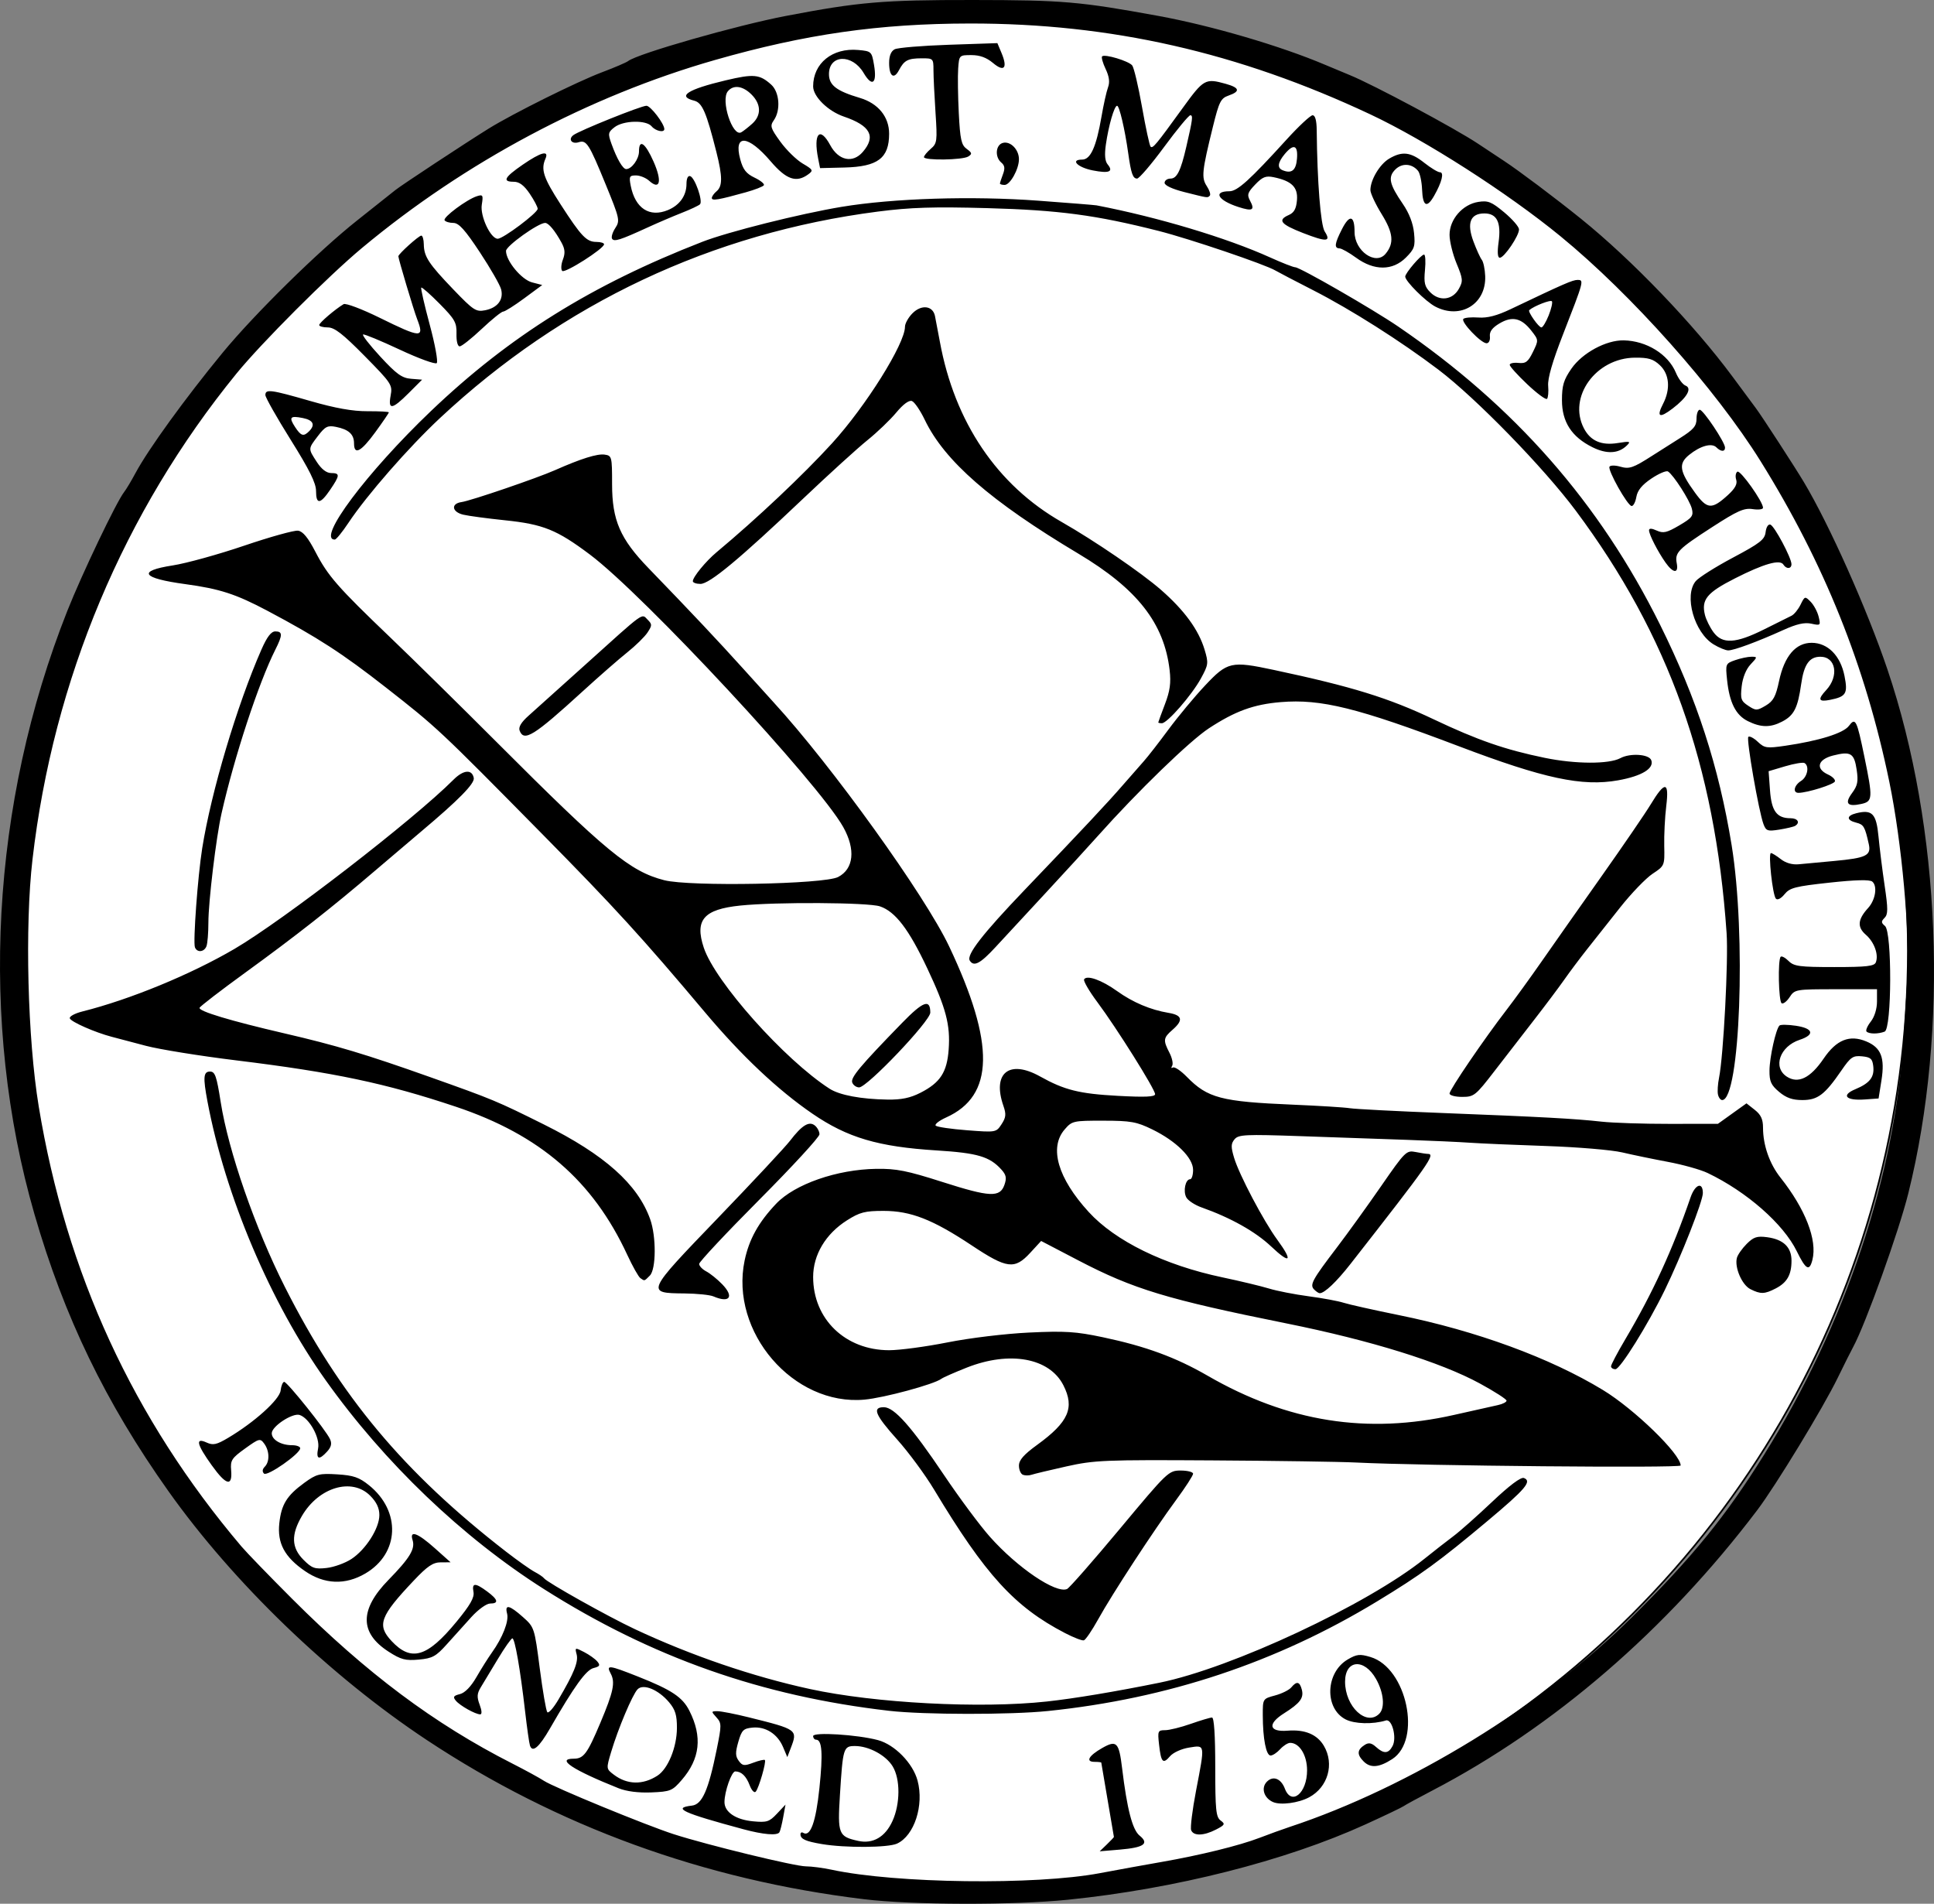 <?xml version="1.0" encoding="UTF-8" standalone="no"?>
<!-- Created with Inkscape (http://www.inkscape.org/) -->

<svg
   xmlns:dc="http://purl.org/dc/elements/1.1/"
   xmlns:cc="http://creativecommons.org/ns#"
   xmlns:rdf="http://www.w3.org/1999/02/22-rdf-syntax-ns#"
   xmlns:svg="http://www.w3.org/2000/svg"
   xmlns="http://www.w3.org/2000/svg"
   xmlns:sodipodi="http://sodipodi.sourceforge.net/DTD/sodipodi-0.dtd"
   xmlns:inkscape="http://www.inkscape.org/namespaces/inkscape"
   width="347.2mm"
   height="341.739mm"
   viewBox="0 0 1230.237 1210.888"
   id="svg2"
   version="1.1"
   inkscape:version="0.91 r13725"
   sodipodi:docname="Seal_of_Amherst,_Massachusetts.svg">
  <rect x="0" y="0" width="1230.237" height="1210.888" fill="#808080" stroke="none"/>
  <defs
     id="defs4" />
  <sodipodi:namedview
     id="base"
     pagecolor="#ffffff"
     bordercolor="#666666"
     borderopacity="1.0"
     inkscape:pageopacity="0.0"
     inkscape:pageshadow="2"
     inkscape:zoom="0.25992077"
     inkscape:cx="83.670357"
     inkscape:cy="657.5625"
     inkscape:document-units="px"
     inkscape:current-layer="layer1"
     showgrid="false"
     showborder="false"
     fit-margin-top="0"
     fit-margin-left="0"
     fit-margin-right="0"
     fit-margin-bottom="0"
     inkscape:window-width="1440"
     inkscape:window-height="851"
     inkscape:window-x="0"
     inkscape:window-y="1"
     inkscape:window-maximized="1" />
  <g
     inkscape:label="Layer 1"
     inkscape:groupmode="layer"
     id="layer1"
     transform="translate(-275.233,227.596)">
    <ellipse
       style="fill:#ffffff;fill-rule:evenodd;stroke:#000000;stroke-width:1.068px;stroke-linecap:butt;stroke-linejoin:miter;stroke-opacity:1"
       id="path3399"
       cx="886.809"
       cy="377.156"
       rx="602.072"
       ry="598.225" />
    <path
       style="fill:#000000"
       d="M 824.705,980.386 C 723.134,968.099 629.597,934.042 546.782,879.192 485.203,838.406 423.865,779.339 382.342,720.838 342.39,664.552 316.019,610.016 297.123,544.606 261.864,422.556 269.449,283.624 318.069,160.923 c 9.277,-23.412 31.252,-69.381 36.105,-75.528 1.312,-1.662 4.571,-7.1 7.243,-12.084 8.124,-15.158 31.655,-47.658 55.412,-76.535 20.275,-24.645 61.105,-64.793 85.63,-84.202 11.627,-9.202 22.549,-17.877 24.269,-19.279 3.649,-2.972 44.618,-29.963 59.308,-39.073 15.544,-9.64 56.343,-29.91 72.278,-35.91 7.88,-2.967 15.295,-6.145 16.478,-7.062 6.122,-4.746 68.941,-22.704 100.568,-28.749 46.32,-8.853 61.59,-10.15 118.831,-10.095 57.137,0.055 67.742,0.965 117.824,10.112 33.656,6.147 77.742,19.061 106.049,31.065 5.369,2.276 12.44,5.227 15.714,6.557 14.989,6.089 67.161,33.996 81.66,43.68 2.769,1.85 10.223,6.785 16.565,10.968 9.665,6.375 32.573,23.593 48.893,36.748 32.358,26.084 71.776,67.139 96.344,100.345 7.376,9.97 14.094,19.039 14.928,20.154 3.79,5.065 24.731,37.314 30.553,47.05 16.218,27.124 40.198,80.884 53.125,119.099 34.029,100.599 39.145,229.208 13.258,333.331 -6.028,24.245 -27.145,83.068 -35.059,97.66 -1.509,2.782 -5.938,11.627 -9.843,19.656 -9.185,18.886 -39.416,68.572 -51.165,84.092 -57.657,76.161 -129.488,138.132 -206.803,178.417 -8.862,4.618 -17.019,9.058 -18.127,9.868 -1.108,0.81 -12.099,6.064 -24.425,11.676 -50.859,23.156 -121.058,40.922 -189.024,47.839 -34.978,3.559 -99.119,3.393 -129.952,-0.336 z m 150.049,-16.535 c 12.185,-2.286 29.859,-5.496 39.275,-7.133 24.585,-4.274 49.646,-10.442 62.437,-15.365 6.093,-2.345 14.703,-5.462 19.134,-6.927 75.985,-25.116 161.235,-77.34 217.718,-133.374 38.586,-38.28 59.5,-63.986 84.042,-103.303 51.964,-83.245 83.339,-177.155 88.848,-265.932 0.584,-9.416 1.573,-25.446 2.196,-35.623 1.832,-29.894 -3.361,-87.762 -11.354,-126.51 -15.192,-73.655 -41.393,-138.917 -81.846,-203.866 -28.646,-45.992 -82.246,-106.239 -127.382,-143.18 -33.818,-27.677 -85.808,-61.001 -120.864,-77.468 -84.131,-39.52 -165.211,-57.919 -254.782,-57.814 -57.846,0.068 -104.542,6.752 -162.134,23.209 -80.162,22.906 -158.931,64.85 -224.57,119.58 -21.577,17.991 -63.936,60.382 -79.829,79.89 C 353.96,98.02 309.161,204.714 295.903,319.029 c -4.932,42.528 -3.13,114.021 3.961,157.098 17.48,106.191 60.092,198.67 129,279.958 3.287,3.877 17.79,18.86 32.229,33.295 47.321,47.306 90.317,79.461 140.049,104.737 8.308,4.222 17.371,9.173 20.141,11.002 6.31,4.166 65.022,28.304 82.577,33.95 21.445,6.897 77.047,20.423 83.989,20.431 3.546,0.004 10.973,0.979 16.506,2.165 40.784,8.747 129.373,9.884 170.4,2.187 z m 4.532,-18.27 c 2.492,-2.397 4.526,-4.55 4.518,-4.783 0,-0.234 -1.814,-10.848 -4.015,-23.587 -2.201,-12.739 -4.007,-23.389 -4.015,-23.665 0,-0.277 -1.901,-0.504 -4.209,-0.504 -5.999,0 -3.896,-3.852 4.815,-8.818 9.135,-5.208 10.645,-3.674 12.635,12.829 3.127,25.941 6.556,39.188 11.093,42.862 6.351,5.143 2.865,7.628 -12.533,8.936 l -12.821,1.089 4.532,-4.358 z m -181.166,-0.229 c -10.497,-1.77 -13.696,-3.224 -13.696,-6.225 0,-1.108 0.785,-1.529 1.745,-0.936 4.553,2.814 8.044,-6.832 10.306,-28.468 2.302,-22.027 1.7,-30.781 -2.116,-30.781 -1.033,0 -1.878,-1.037 -1.878,-2.304 0,-2.684 28.117,-0.93 41.216,2.571 10.631,2.841 22.221,14.669 25.194,25.712 4.243,15.756 -2.068,35.121 -13.082,40.139 -5.729,2.61 -32.943,2.776 -47.688,0.29 z m 44.826,-14.68 c 4.991,-10.993 5.043,-26.69 0.117,-34.771 -4.324,-7.091 -15.155,-12.93 -23.982,-12.93 -7.336,0 -7.687,1.147 -9.565,31.284 -1.542,24.74 -0.91,26.312 11.677,29.071 9.337,2.047 17.14,-2.492 21.753,-12.653 z m -94.776,5.244 c -38.695,-10.411 -45.562,-13.563 -32.78,-15.047 6.517,-0.757 10.496,-9.799 15.774,-35.848 3.138,-15.485 3.126,-16.597 -0.22,-20.293 -3.397,-3.754 -3.37,-3.911 0.673,-3.911 2.317,0 11.294,1.76 19.949,3.912 30.891,7.679 31.155,7.871 26.739,19.409 l -2.252,5.884 -2.704,-6.394 c -3.53,-8.348 -11.116,-13.181 -19.423,-12.375 -5.845,0.567 -6.893,1.617 -9.034,9.051 -1.955,6.786 -1.904,9.119 0.264,12.084 2.359,3.226 3.489,3.372 9.263,1.193 3.617,-1.365 6.925,-2.133 7.352,-1.706 1.044,1.045 -3.796,17.811 -5.81,20.126 -0.882,1.013 -2.594,-0.777 -3.815,-3.987 -2.258,-5.938 -5.26,-8.843 -9.197,-8.898 -2.336,-0.033 -6.865,12.849 -6.865,19.528 0,6.321 7.123,11.154 17.977,12.197 8.974,0.862 10.5,0.384 15.4,-4.825 l 5.439,-5.783 -1.464,8.041 c -0.805,4.423 -1.888,8.728 -2.407,9.567 -1.374,2.223 -10.214,1.479 -22.86,-1.923 z m 284.758,0.542 c -0.614,-1.599 0.774,-12.785 3.084,-24.858 5.796,-30.298 5.96,-29.259 -4.36,-27.643 -4.83,0.757 -10.117,3.152 -12.135,5.498 -4.521,5.257 -5.71,4.001 -6.994,-7.392 -0.973,-8.63 -0.75,-9.163 3.83,-9.163 2.675,0 10.021,-1.813 16.324,-4.028 6.303,-2.215 12.39,-4.028 13.525,-4.028 1.322,0 2.064,11.331 2.064,31.5 0,27.252 0.459,31.835 3.405,33.989 3.063,2.24 2.771,2.817 -2.921,5.761 -7.831,4.049 -14.352,4.2 -15.824,0.364 z m 52.042,-17.866 c -5.817,-2.596 -7.73,-9.062 -3.832,-12.959 3.953,-3.953 8.963,-1.99 11.421,4.477 4.203,11.054 14.118,2.845 14.118,-11.688 0,-9.624 -4.833,-17.465 -10.765,-17.465 -1.49,0 -4.349,1.813 -6.354,4.028 -2.005,2.215 -4.746,4.028 -6.091,4.028 -2.854,0 -4.933,-10.719 -4.964,-25.602 -0.022,-10.495 -0.021,-10.497 7.8,-12.602 4.302,-1.158 8.944,-3.459 10.317,-5.113 3.457,-4.166 5.363,-3.763 6.718,1.42 1.387,5.305 -1.103,8.612 -11.36,15.086 -10.667,6.734 -9.578,11.961 2.294,11.015 11.047,-0.881 18.791,2.353 23.099,9.646 6.804,11.518 2.587,26.282 -9.339,32.698 -6.846,3.683 -18.242,5.181 -23.061,3.031 z m -416.356,-8.804 c -29.029,-11.594 -39.895,-18.761 -28.444,-18.761 6.328,0 8.644,-3.114 16.927,-22.752 8.365,-19.833 9.615,-25.774 6.605,-31.397 -3.036,-5.674 -1.292,-5.479 17.447,1.947 21.306,8.443 28.224,13.047 32.598,21.69 8.374,16.547 6.834,30.519 -4.855,44.041 -5.976,6.914 -7.209,7.419 -19.303,7.917 -8.274,0.341 -15.816,-0.625 -20.975,-2.686 z m 24.841,-7.977 c 6.71,-4.342 12.323,-18.071 12.375,-30.267 0.035,-8.194 -1.023,-11.687 -4.95,-16.355 -6.828,-8.114 -16.476,-12.081 -20.108,-8.268 -3.265,3.428 -12.387,25.062 -16.771,39.776 -3.206,10.758 -3.203,10.783 1.708,14.512 8.457,6.422 18.418,6.638 27.747,0.601 z m 449.2,-9.045 c -4.42,-4.42 -4.197,-7.434 0.781,-10.574 2.438,-1.538 4.269,-1.185 7.088,1.367 4.976,4.503 7.893,4.345 10.524,-0.571 2.843,-5.311 -0.32,-17.475 -4.232,-16.276 -8.344,2.558 -19.964,2.245 -25.64,-0.69 -13.611,-7.039 -12.783,-29.852 1.383,-38.126 5.758,-3.363 7.692,-3.567 14.497,-1.528 23.06,6.909 32.766,52.666 13.772,64.924 -8.358,5.394 -13.811,5.836 -18.173,1.474 z m 9.943,-30.339 c 3.745,-3.745 2.865,-13.357 -2.018,-22.045 -7.532,-13.402 -19.734,-12.364 -19.734,1.679 0,15.843 13.57,28.548 21.752,20.366 z m -540.263,20.208 c -0.491,-1.477 -1.884,-11.295 -3.095,-21.819 -3.085,-26.809 -6.489,-46.324 -8.079,-46.324 -0.743,0 -4.902,5.906 -9.244,13.124 -4.342,7.218 -9.239,15.341 -10.883,18.05 -2.399,3.954 -2.533,6.133 -0.678,11.045 1.383,3.665 1.532,6.119 0.371,6.119 -3.068,0 -12.871,-5.489 -15.535,-8.699 -1.988,-2.396 -1.522,-3.149 2.591,-4.181 3.182,-0.799 7.027,-4.749 10.517,-10.806 3.025,-5.251 7.443,-12.266 9.816,-15.589 6.873,-9.622 10.932,-20.015 9.682,-24.791 -1.61,-6.157 1.44,-5.509 10.034,2.133 7.295,6.487 7.392,6.781 10.752,32.729 1.865,14.401 4.02,26.923 4.789,27.827 0.769,0.904 3.967,-2.721 7.107,-8.056 9.893,-16.811 12.789,-24.006 11.557,-28.718 -1.16,-4.437 -1.047,-4.472 4.784,-1.456 3.285,1.699 7.064,4.404 8.398,6.011 1.985,2.392 1.547,3.142 -2.411,4.136 -4.778,1.199 -12.285,11.6 -27.687,38.357 -6.989,12.141 -11.185,15.722 -12.786,10.909 z M 840.818,860.568 C 759.585,851.209 689.764,826.598 621.306,783.193 569.313,750.228 519.746,702.794 482.311,650.182 447.303,600.981 418.497,533.018 407.201,472.972 c -2.894,-15.381 -2.584,-18.999 1.629,-18.999 3.197,0 4.188,2.831 6.789,19.392 4.897,31.173 21.87,80.077 40.803,117.565 35.103,69.505 75.592,117.956 140.777,168.456 7.247,5.615 15.404,11.383 18.127,12.819 2.722,1.436 5.403,3.259 5.957,4.051 1.786,2.556 40.786,24.407 57.749,32.356 35.868,16.808 74.995,30.189 111.434,38.11 41.393,8.998 108.46,12.531 150.632,7.936 17.527,-1.91 43.675,-6.273 71.699,-11.965 45.988,-9.34 132.4,-49.78 168.694,-78.948 5.932,-4.767 14.124,-11.161 18.206,-14.208 4.081,-3.047 15.182,-12.888 24.669,-21.868 11.042,-10.452 18.324,-15.914 20.238,-15.18 5.306,2.036 1.083,7.034 -22.994,27.208 -30.96,25.942 -42.47,34.325 -70.457,51.312 -63.867,38.767 -132.99,61.788 -209.207,69.676 -23.967,2.481 -79.133,2.416 -101.129,-0.118 z M 522.446,822.97 c -18.523,-11.909 -18.57,-26.756 -0.145,-45.618 13.632,-13.955 17.153,-19.765 15.373,-25.371 -2.067,-6.511 3.223,-4.583 14.123,5.147 l 10.07,8.99 -6.239,0.018 c -4.971,0.014 -8.467,2.373 -17.197,11.6 -21.509,22.731 -23.57,28.338 -14.131,38.443 12.504,13.386 22.659,10.382 41.267,-12.208 8.787,-10.668 11.528,-15.464 10.853,-18.994 -1.124,-5.882 1.055,-5.961 8.691,-0.316 6.975,5.157 7.585,7.678 1.86,7.678 -2.264,0 -7.578,3.834 -11.864,8.56 -4.269,4.708 -11.32,12.529 -15.668,17.38 -6.909,7.708 -9.158,8.933 -17.844,9.717 -8.445,0.762 -11.323,0.007 -19.149,-5.025 z m 430.214,-11.861 c -32.076,-16.662 -50.638,-37.01 -83.268,-91.278 -5.662,-9.416 -16.219,-23.733 -23.462,-31.816 -14.075,-15.708 -16.068,-20.55 -8.461,-20.55 6.617,0 17.59,12.387 38.388,43.335 9.666,14.383 22.731,31.952 29.032,39.043 17.552,19.75 42.034,36.33 49.108,33.257 1.447,-0.628 16.549,-17.84 33.561,-38.248 30.409,-36.48 31.063,-37.105 38.771,-37.105 4.312,0 7.841,0.915 7.841,2.034 0,1.118 -4.832,8.596 -10.739,16.616 -14.304,19.424 -40.677,59.783 -49.573,75.862 -3.938,7.118 -8.066,13.191 -9.174,13.496 -1.108,0.305 -6.519,-1.785 -12.024,-4.645 z M 469.146,771.64 c -12.92,-8.903 -17.623,-17.714 -16.235,-30.412 1.306,-11.946 4.783,-17.563 15.877,-25.645 7.731,-5.631 9.603,-6.113 21,-5.408 10.267,0.635 13.882,1.875 20.141,6.906 20.537,16.509 19.439,43.407 -2.291,56.142 -12.814,7.509 -26.092,6.964 -38.492,-1.582 z m 29.606,-7.61 c 9.173,-6.013 17.798,-19.557 17.798,-27.949 0,-4.487 -1.817,-8.306 -5.887,-12.377 -11.614,-11.615 -32.658,-5.364 -43.346,12.875 -7.029,11.994 -6.737,20.239 0.992,27.968 5.38,5.38 7.194,6.019 14.684,5.175 4.7,-0.53 11.792,-3.091 15.759,-5.692 z M 409.991,704.504 c -9.69,-13.531 -10.696,-17.929 -3.334,-14.575 4.111,1.873 6.32,1.4 13.595,-2.912 16.828,-9.975 32.816,-24.389 33.493,-30.196 0.351,-3.007 1.375,-5.468 2.276,-5.468 1.928,0 26.463,30.642 29.118,36.365 1.322,2.85 0.823,5.025 -1.823,7.948 -5.156,5.697 -7.14,4.996 -5.735,-2.026 1.343,-6.714 -5.598,-19.244 -11.764,-21.24 -4.486,-1.451 -17.687,7.199 -17.719,11.611 -0.03,4.156 5.853,7.624 12.934,7.624 2.842,0 5.168,0.865 5.168,1.922 0,3.487 -21,18.165 -23.052,16.113 -1.22,-1.22 -1.04,-2.805 0.495,-4.339 3.212,-3.212 3.065,-10.026 -0.316,-14.65 -2.607,-3.565 -3.172,-3.423 -12.202,3.062 -8.516,6.116 -9.409,7.501 -8.869,13.766 0.922,10.698 -3.168,9.696 -12.263,-3.005 z m 515.922,5.937 c -1.385,-0.558 -2.518,-3.177 -2.518,-5.819 0,-3.531 3.068,-7.03 11.581,-13.207 20.011,-14.52 23.993,-23.587 16.667,-37.949 -8.872,-17.391 -34.159,-21.988 -61.48,-11.178 -7.754,3.068 -15.005,6.265 -16.113,7.104 -4.619,3.5 -36.404,12.108 -48.926,13.251 -45.168,4.122 -85.772,-43.037 -76.222,-88.53 2.825,-13.46 8.826,-24.259 20.045,-36.076 11.833,-12.463 38.69,-21.82 63.696,-22.191 12.76,-0.189 19.563,1.162 42.026,8.347 30.292,9.69 36.644,9.986 39.491,1.843 1.53,-4.377 1.134,-6.341 -1.972,-9.773 -7.448,-8.23 -15.166,-10.504 -41.157,-12.124 -37.142,-2.316 -56.724,-8.108 -79.005,-23.369 -22.052,-15.104 -45.109,-36.855 -68.302,-64.432 -39.97,-47.525 -57.495,-66.724 -103.362,-113.234 -66.053,-66.979 -67.04,-67.904 -99.781,-93.52 -27.563,-21.565 -43.223,-31.706 -75.033,-48.589 -20.265,-10.755 -30.469,-14.073 -52.485,-17.063 -27.708,-3.764 -30.769,-8.356 -7.929,-11.895 8.585,-1.33 29.043,-6.985 45.463,-12.567 16.42,-5.581 31.827,-9.867 34.239,-9.524 3.076,0.438 6.354,4.425 10.979,13.352 8.004,15.449 14.073,22.392 47.771,54.641 14.409,13.79 44.806,43.699 67.549,66.465 69.69,69.761 84.902,82.294 106.651,87.866 16.199,4.15 101.648,2.573 110.57,-2.04 9.968,-5.155 11.242,-17.506 3.275,-31.76 C 795.993,270.495 684.732,150.817 650.487,125.138 629.394,109.32 620.781,105.851 596.312,103.315 c -11.19,-1.16 -23.065,-2.754 -26.389,-3.544 -7.285,-1.731 -8.004,-7.05 -1.085,-8.026 5.861,-0.827 47.932,-15.194 59.493,-20.317 16.415,-7.274 26.798,-10.532 31.461,-9.872 4.642,0.656 4.792,1.247 4.792,18.804 0,22.946 5.11,34.739 23.126,53.373 27.681,28.63 44.19,46.159 60.504,64.241 9.391,10.408 17.993,19.925 19.116,21.148 36.886,40.178 96.323,122.826 111.683,155.294 29.311,61.961 28.732,94.928 -1.91,108.746 -4.522,2.039 -7.513,4.391 -6.645,5.225 0.867,0.835 9.868,2.153 20.002,2.929 18.302,1.402 18.447,1.376 21.86,-3.833 2.818,-4.3 3.036,-6.392 1.213,-11.622 -7.3,-20.939 3.64,-29.755 23.302,-18.778 15.526,8.668 24.926,11.011 49.5,12.338 17.386,0.939 23.665,0.656 23.665,-1.066 0,-3.094 -24.511,-42.163 -36.664,-58.442 -5.272,-7.062 -9.094,-13.636 -8.492,-14.61 1.783,-2.886 11.2,0.469 20.944,7.462 10.054,7.215 21.25,11.956 32.773,13.876 8.804,1.467 9.549,4.656 2.518,10.77 -5.889,5.12 -6.085,6.604 -1.932,14.634 1.707,3.301 2.473,7.021 1.703,8.268 -0.77,1.246 -0.546,1.738 0.499,1.092 1.044,-0.646 5.021,2.019 8.837,5.922 13.214,13.515 21.869,15.787 67.428,17.702 16.616,0.699 32.93,1.714 36.254,2.256 3.323,0.542 29.607,1.906 58.408,3.029 63.82,2.49 84.68,3.621 101.711,5.516 7.2,0.801 26.804,1.437 43.565,1.414 l 30.473,-0.042 9.08,-6.509 9.08,-6.509 5.26,4.138 c 3.912,3.077 5.26,5.977 5.26,11.311 0,11.168 4.135,23.001 11.116,31.809 15.825,19.968 23.476,39.642 20.316,52.234 -1.912,7.619 -4.179,6.387 -9.949,-5.407 -8.513,-17.4 -31.846,-37.877 -56.729,-49.785 -4.431,-2.121 -15.76,-5.297 -25.176,-7.059 -9.416,-1.762 -22.558,-4.481 -29.204,-6.043 -6.646,-1.562 -28.399,-3.389 -48.338,-4.061 -19.939,-0.672 -41.691,-1.608 -48.338,-2.079 -6.647,-0.472 -24.773,-1.299 -40.282,-1.838 -15.508,-0.539 -45.881,-1.596 -67.495,-2.348 -35.307,-1.229 -39.582,-1.026 -42.092,1.999 -2.311,2.784 -2.359,4.82 -0.278,11.764 3.247,10.836 18.715,40.181 27.498,52.167 10.128,13.822 8.303,15.797 -3.918,4.24 -9.995,-9.453 -25.72,-18.277 -44.307,-24.864 -4.253,-1.507 -8.609,-4.376 -9.678,-6.375 -2.135,-3.99 -0.538,-11.538 2.442,-11.538 1.033,0 1.878,-2.675 1.878,-5.945 0,-7.671 -10.705,-18.276 -25.988,-25.748 -9.937,-4.858 -13.619,-5.514 -31.08,-5.539 -19.221,-0.027 -19.952,0.139 -24.673,5.623 -9.949,11.557 -4.275,30.982 15.308,52.409 16.976,18.574 48.129,33.818 85.016,41.6 11.38,2.401 24.77,5.615 29.755,7.141 4.985,1.527 16.314,3.739 25.176,4.916 8.862,1.177 18.832,3.021 22.155,4.099 3.323,1.077 19.184,4.626 35.246,7.886 49.34,10.013 96.189,27.203 129.77,47.617 19.981,12.146 49.417,40.725 49.47,48.03 0.02,1.719 -164.54,0.211 -206.43,-1.892 -9.97,-0.501 -51.208,-1.111 -91.641,-1.356 -68.481,-0.415 -74.824,-0.154 -92.648,3.823 -10.524,2.348 -20.493,4.736 -22.155,5.305 -1.662,0.57 -4.154,0.579 -5.539,0.021 z m 274.419,-38.11 c 12.185,-2.761 24.647,-5.552 27.694,-6.201 3.046,-0.65 5.539,-1.927 5.539,-2.838 0,-0.911 -7.616,-5.808 -16.924,-10.882 -25.015,-13.636 -69.423,-27.435 -123.055,-38.239 -75.915,-15.293 -97.338,-21.779 -132.419,-40.093 l -23.659,-12.351 -6.953,7.553 c -9.899,10.752 -14.807,10.134 -37.093,-4.672 -24.928,-16.561 -38.858,-22.014 -56.237,-22.014 -11.798,0 -15.088,0.852 -23.229,6.015 -13.566,8.603 -21.515,21.918 -21.515,36.039 0,26.812 20.511,46.565 48.349,46.565 6.677,0 23.397,-2.24 37.156,-4.978 14.141,-2.814 36.674,-5.533 51.83,-6.254 22.884,-1.089 29.764,-0.653 46.953,2.976 27.265,5.756 46.415,12.79 66.673,24.489 50.913,29.403 101.525,37.431 156.89,24.886 z M 860.801,467.431 c 12.551,-6.419 16.843,-13.021 17.892,-27.521 1.132,-15.655 -1.668,-26.268 -13.616,-51.596 -11.733,-24.874 -20.284,-36.074 -30.086,-39.409 -7.413,-2.522 -65.991,-2.864 -88.835,-0.519 -23.279,2.389 -29.116,9.111 -23.251,26.77 7.235,21.783 51.431,71.341 80.022,89.731 6.376,4.101 20.058,6.667 36.883,6.918 8.847,0.132 14.47,-1.04 20.99,-4.375 z m -43.441,-6.455 c -1.198,-3.122 4.917,-10.442 31.715,-37.967 13.42,-13.784 17.927,-15.426 17.927,-6.53 0,5.363 -40.164,47.564 -45.268,47.564 -1.758,0 -3.726,-1.38 -4.373,-3.067 z m 482.669,180.472 c 0,-1.016 4.105,-8.791 9.123,-17.278 17.444,-29.506 29.919,-56.633 41.453,-90.138 2.901,-8.429 7.833,-10.163 7.833,-2.754 0,5.153 -13.786,40.253 -24.22,61.666 -10.73,22.021 -28.377,50.352 -31.363,50.352 -1.554,0 -2.825,-0.831 -2.825,-1.848 z M 729.036,596.972 c -2.215,-0.952 -10.488,-1.795 -18.384,-1.873 -24.693,-0.243 -24.667,-0.302 21.148,-47.873 22.191,-23.042 42.883,-45.202 45.982,-49.244 7.627,-9.95 12.165,-12.707 15.862,-9.64 1.575,1.307 2.863,3.799 2.863,5.537 0,1.738 -17.22,20.463 -38.268,41.611 -21.047,21.148 -38.268,39.522 -38.268,40.832 0,1.31 2.039,3.453 4.532,4.764 2.492,1.31 7.06,4.997 10.149,8.192 7.741,8.005 4.724,12.138 -5.618,7.694 z m 382.166,-4.337 c -2.994,-2.994 -1.367,-6.011 14.428,-26.751 6.804,-8.934 19.489,-26.53 28.189,-39.101 15.205,-21.971 16.053,-22.811 21.851,-21.651 3.318,0.664 6.825,1.206 7.794,1.206 5.134,0 1.04,5.828 -49.172,70.006 -8.937,11.422 -16.511,18.614 -19.604,18.614 -0.64,0 -2.208,-1.045 -3.486,-2.323 z m 277.446,-0.277 c -5.352,-2.7 -10.141,-13.816 -8.559,-19.866 0.519,-1.985 3.325,-5.99 6.234,-8.9 4.409,-4.41 6.578,-5.118 13.027,-4.253 10.328,1.385 15.48,6.35 15.48,14.915 0,8.98 -2.809,13.927 -10.03,17.661 -7.11,3.677 -9.606,3.745 -16.153,0.442 z m -706.073,-6.998 c -1.183,-0.814 -4.933,-7.482 -8.334,-14.819 -21.866,-47.17 -55.615,-76.333 -109.016,-94.202 -44.614,-14.929 -77.487,-21.864 -139.787,-29.491 -22.972,-2.812 -48.803,-6.976 -57.401,-9.252 -8.599,-2.276 -18.353,-4.849 -21.676,-5.717 -10.685,-2.791 -25.98,-9.522 -26.726,-11.761 -0.399,-1.196 3.186,-3.155 7.966,-4.355 30.292,-7.605 68.948,-23.507 96.816,-39.828 31.124,-18.227 113.933,-82.198 139.284,-107.598 6.319,-6.332 11.805,-6.797 12.903,-1.095 0.675,3.507 -9.631,14.001 -33.291,33.897 -5.774,4.855 -18.979,16.079 -29.346,24.941 -27.573,23.571 -50.639,41.689 -82.731,64.983 -15.665,11.37 -28.738,21.431 -29.052,22.357 -0.733,2.163 19.576,8.281 53.944,16.252 32.951,7.642 51.786,13.294 92.648,27.803 40.032,14.214 42.482,15.234 72.507,30.179 38.518,19.173 59.604,37.982 67.542,60.249 3.927,11.016 3.803,31.82 -0.214,35.836 -3.647,3.647 -3.25,3.54 -6.035,1.624 z M 1368.05,468.575 c -0.414,-1.939 -0.111,-6.697 0.675,-10.574 2.827,-13.96 6.011,-74.868 4.817,-92.13 -7.395,-106.867 -36.899,-189.486 -95.932,-268.635 -20.433,-27.396 -63.471,-71.58 -87.348,-89.676 -23.873,-18.092 -55.664,-38.261 -79.556,-50.472 -11.631,-5.945 -22.507,-11.621 -24.169,-12.615 -6.458,-3.861 -54.703,-20.215 -74.257,-25.172 -39.953,-10.128 -63.489,-13.26 -109.024,-14.511 -34.22,-0.94 -48.795,-0.482 -69.486,2.183 -105.704,13.615 -200.453,58.277 -278.682,131.362 -19.995,18.68 -46.601,49.137 -58.266,66.699 -3.863,5.816 -7.748,10.574 -8.633,10.574 -11.67,0 20.302,-42.73 61.169,-81.75 49.899,-47.645 102.147,-80.225 172.631,-107.649 16.316,-6.348 62.108,-17.841 88.62,-22.241 32.886,-5.458 82.94,-7.024 125.117,-3.914 19.251,1.419 35.909,2.755 37.017,2.969 39.138,7.538 82.842,20.651 110.459,33.141 7.581,3.429 14.748,6.234 15.927,6.234 3.021,0 49.439,26.717 65.59,37.753 74.028,50.58 127.998,112.046 166.515,189.644 23.333,47.009 37.376,90.266 45.506,140.173 9.296,57.069 5.391,162.134 -6.025,162.134 -1.05,0 -2.248,-1.586 -2.662,-3.525 z m 38.88,-1.69 c -5.134,-4.32 -6.182,-6.652 -6.108,-13.595 0.09,-8.486 4.037,-26.27 6.343,-28.575 0.691,-0.691 5.417,-0.632 10.504,0.131 11.075,1.661 12.145,5.703 2.364,8.931 -12.615,4.163 -17.28,17.466 -8.209,23.409 7.237,4.742 15.028,0.934 23.447,-11.458 8.147,-11.993 16.518,-15.355 27.162,-10.908 9.385,3.921 11.896,10.366 9.624,24.695 l -1.836,11.577 -8.834,0.633 c -11.966,0.857 -15.187,-2.659 -5.965,-6.512 9.214,-3.85 12.216,-7.699 11.419,-14.643 -0.543,-4.74 -1.706,-5.763 -7.149,-6.288 -5.772,-0.557 -7.238,0.447 -13.091,8.971 -10.62,15.463 -15.083,18.847 -24.858,18.847 -6.33,0 -10.259,-1.383 -14.812,-5.214 z m -209.619,1.045 c 0,-2.411 22.039,-34.763 36.139,-53.05 5.048,-6.547 15.069,-20.365 22.269,-30.707 7.2,-10.343 24.421,-34.832 38.268,-54.422 13.847,-19.589 27.909,-40.141 31.249,-45.67 9.085,-15.038 11.855,-14.768 9.925,0.97 -0.865,7.057 -1.443,18.498 -1.283,25.424 0.287,12.48 0.222,12.638 -7.414,17.691 -4.237,2.804 -13.505,12.423 -20.594,21.376 -7.09,8.953 -16.573,20.931 -21.074,26.619 -4.501,5.688 -11.044,14.42 -14.54,19.405 -3.495,4.985 -12.048,16.387 -19.006,25.339 -6.958,8.951 -18.356,23.679 -25.329,32.729 -12.086,15.685 -13.051,16.454 -20.644,16.454 -4.381,0 -7.966,-0.97 -7.966,-2.155 z m 265.253,-39.403 c -0.702,-0.702 0.506,-3.543 2.685,-6.314 2.388,-3.036 3.962,-8.13 3.962,-12.822 l 0,-7.785 -26.137,0 c -25.633,0 -26.2,0.097 -29.425,5.018 -1.808,2.76 -4.095,4.519 -5.082,3.909 -1.964,-1.214 -2.517,-27.673 -0.619,-29.572 0.646,-0.646 2.912,0.562 5.035,2.685 3.394,3.394 6.912,3.86 29.1,3.86 20.593,0 25.453,-0.557 26.4,-3.026 1.882,-4.904 -1.025,-12.885 -6.392,-17.552 -5.587,-4.858 -5.168,-9.723 1.462,-16.977 4.686,-5.127 6.087,-13.961 2.664,-16.801 -1.636,-1.358 -10.567,-1.14 -27.233,0.665 -21.751,2.356 -25.264,3.261 -28.585,7.363 -2.209,2.728 -4.499,3.913 -5.495,2.844 -2.113,-2.268 -5.009,-29.023 -3.141,-29.023 0.744,0 3.567,1.742 6.273,3.87 3.115,2.45 7.296,3.644 11.395,3.254 3.561,-0.339 13.726,-1.285 22.588,-2.102 20.321,-1.875 23.582,-3.453 21.986,-10.641 -2.503,-11.267 -3.239,-12.528 -8.021,-13.728 -6.276,-1.575 -6.281,-4.398 -0.021,-5.972 10.187,-2.557 12.829,0.2 14.212,14.833 0.702,7.429 2.461,21.495 3.908,31.258 2.188,14.765 2.178,18.204 -0.062,20.444 -2.249,2.249 -2.204,3.1 0.271,5.154 4.556,3.781 4.354,65.454 -0.221,67.21 -4.143,1.59 -9.901,1.563 -11.518,-0.054 z M 892.105,383.363 c -2.225,-3.6 8.17,-16.988 34.765,-44.77 37.537,-39.213 52.928,-55.638 62.683,-66.895 4.8,-5.539 10.763,-12.336 13.252,-15.106 2.489,-2.769 9.543,-11.833 15.676,-20.141 6.133,-8.308 16.612,-20.91 23.286,-28.005 14.291,-15.191 16.613,-15.718 43.761,-9.932 49.831,10.62 72.816,17.723 101.711,31.431 27.921,13.246 45.382,19.301 70.617,24.488 19.55,4.019 40.823,4.1 48.141,0.184 6.212,-3.325 18.137,-2.545 19.606,1.282 2.018,5.258 -5.986,10.137 -21.042,12.827 -22.886,4.09 -47.103,-1.083 -101.209,-21.62 -64.484,-24.476 -87.802,-30.255 -113.458,-28.119 -17.224,1.434 -28.957,5.711 -45.655,16.645 -12.178,7.975 -45.378,40.138 -70.49,68.291 -5.929,6.646 -20.817,22.912 -33.085,36.147 -12.268,13.234 -26.742,28.868 -32.164,34.743 -9.748,10.561 -13.836,12.693 -16.396,8.551 z m -492.883,-8.444 c -1.261,-3.368 1.824,-45.29 4.632,-62.94 5.719,-35.946 22.172,-91.157 37.661,-126.384 3.576,-8.134 6.21,-11.581 8.845,-11.581 4.719,0 4.717,2.274 -0.008,11.661 -10.65,21.153 -26.111,68.226 -34.209,104.149 -3.439,15.256 -8.354,56.098 -8.354,69.424 0,6.499 -0.55,13.25 -1.223,15.002 -1.458,3.8 -6.017,4.215 -7.346,0.668 z M 1397.017,296.621 c -3.031,-8.089 -11.04,-54.141 -9.656,-55.525 0.717,-0.717 3.416,0.681 5.998,3.107 4.332,4.07 5.694,4.265 17.615,2.523 21.336,-3.116 36.826,-7.949 40.326,-12.581 4.231,-5.6 5.03,-4.021 9.864,19.47 5.478,26.623 5.352,28.547 -1.974,30.156 -8.853,1.944 -10.741,-0.319 -5.819,-6.977 3.499,-4.732 4.02,-7.39 2.906,-14.82 -1.583,-10.557 -3.77,-11.869 -15.026,-9.011 -9.768,2.479 -11.333,8.373 -3.206,12.076 2.798,1.275 4.776,3.251 4.396,4.391 -0.64,1.92 -17.338,7.175 -23.078,7.264 -3.924,0.061 -2.96,-4.759 1.51,-7.55 4.102,-2.562 5.463,-9.413 2.263,-11.391 -0.971,-0.6 -6.513,0.319 -12.316,2.042 l -10.551,3.133 0.883,12.208 c 0.952,13.161 4.305,17.709 13.056,17.709 4.58,0 6.275,2.786 2.948,4.843 -0.937,0.579 -5.448,1.651 -10.025,2.383 -7.503,1.2 -8.499,0.86 -10.115,-3.451 z M 605.78,237.149 c -0.866,-2.257 0.983,-5.342 5.736,-9.567 3.858,-3.43 20.096,-18.023 36.084,-32.428 38.355,-34.557 35.617,-32.575 39.553,-28.639 2.965,2.965 2.964,3.638 -0.01,8.178 -1.783,2.721 -7.587,8.414 -12.899,12.651 -5.312,4.237 -18.122,15.434 -28.467,24.882 -30.951,28.266 -37.216,32.17 -39.996,24.924 z m 781.326,-6.046 c -7.721,-3.806 -11.757,-11.786 -13.259,-26.216 -1.062,-10.2 -0.955,-10.462 5.145,-12.588 3.426,-1.194 8.065,-2.172 10.308,-2.172 3.95,0 3.933,0.155 -0.534,4.91 -2.835,3.018 -5.003,8.372 -5.625,13.896 -0.9,7.987 -0.437,9.363 4.167,12.38 4.867,3.189 5.537,3.183 11.107,-0.108 4.85,-2.865 6.396,-5.708 8.503,-15.638 3.364,-15.855 10.567,-24.302 20.723,-24.302 10.245,0 18.349,8.176 20.902,21.091 2.218,11.218 1.048,13.146 -9.231,15.201 -7.3,1.46 -7.986,-0.245 -2.475,-6.152 8.356,-8.957 6.249,-21.278 -3.638,-21.278 -7.023,0 -10.456,4.898 -12.23,17.451 -2.142,15.156 -4.559,19.896 -12.14,23.817 -7.481,3.869 -13.445,3.789 -21.724,-0.292 z m -375.089,0.817 c 6e-4,-0.277 1.904,-5.488 4.23,-11.581 3.238,-8.482 3.941,-13.556 3.002,-21.656 -3.463,-29.856 -20.588,-51.733 -57.991,-74.081 -55.837,-33.362 -85.196,-58.943 -97.799,-85.215 -2.839,-5.919 -6.494,-11.273 -8.121,-11.897 -1.861,-0.714 -5.562,2 -9.978,7.316 -3.861,4.648 -12.127,12.566 -18.368,17.596 -6.242,5.03 -24.491,21.616 -40.553,36.858 -40.952,38.86 -59.827,54.543 -65.645,54.543 -2.666,0 -4.848,-0.784 -4.848,-1.742 0,-2.621 8.275,-12.707 15.096,-18.398 25.687,-21.434 55.13,-49.208 73.445,-69.284 21.495,-23.561 46.403,-63.352 46.403,-74.129 0,-2.089 2.166,-5.964 4.813,-8.611 5.688,-5.688 12.884,-4.824 14.264,1.712 0.498,2.36 1.901,9.729 3.117,16.376 9.37,51.207 36.466,91.305 77.504,114.693 20.792,11.85 50.788,32.345 63.123,43.13 14.955,13.076 23.965,25.426 27.769,38.065 2.577,8.563 2.446,9.584 -2.368,18.371 -5.803,10.594 -21.366,28.438 -24.802,28.438 -1.261,0 -2.292,-0.227 -2.291,-0.504 z m 353.242,-49.659 c -12.319,-7.512 -18.969,-31.079 -11.352,-40.233 1.939,-2.33 12.588,-9.053 23.666,-14.941 17.287,-9.188 20.233,-11.49 20.79,-16.247 0.369,-3.153 1.672,-5.204 3.021,-4.756 2.583,0.856 13.361,21.048 13.416,25.132 0.042,3.11 -3.27,3.305 -5.127,0.301 -2.156,-3.488 -12.406,-0.57 -30.819,8.774 -17.861,9.064 -21.509,13.517 -19.08,23.291 0.738,2.969 3.176,7.891 5.417,10.938 5.661,7.693 14.123,7.238 32.073,-1.726 8.001,-3.995 15.907,-7.931 17.569,-8.746 1.662,-0.815 4.253,-3.993 5.758,-7.062 2.666,-5.436 2.832,-5.484 6.419,-1.828 2.025,2.064 4.315,6.344 5.09,9.512 1.356,5.548 1.187,5.71 -4.628,4.433 -4.354,-0.956 -9.341,0.171 -17.897,4.046 -16.346,7.403 -31.352,12.953 -34.995,12.944 -1.677,-0.004 -5.871,-1.728 -9.32,-3.831 z m -30.582,-52.052 c -4.992,-7.099 -10.478,-17.834 -10.478,-20.501 0,-1.373 1.654,-1.317 4.909,0.166 4.133,1.883 6.389,1.369 14.27,-3.25 8.237,-4.827 9.206,-6.106 8.067,-10.645 -1.349,-5.374 -11.723,-21.549 -15.199,-23.697 -1.099,-0.68 -5.843,1.346 -10.54,4.501 -5.972,4.011 -8.852,7.532 -9.576,11.707 -0.569,3.284 -1.931,5.878 -3.028,5.766 -2.657,-0.272 -15.358,-22.903 -14.045,-25.026 0.565,-0.914 3.584,-0.929 6.708,-0.033 5.907,1.694 8.25,0.901 20.448,-6.922 3.877,-2.486 11.807,-7.517 17.623,-11.179 8.699,-5.477 10.574,-7.67 10.574,-12.361 0,-3.137 0.918,-5.703 2.039,-5.703 2.249,0 16.088,20.706 16.088,24.072 0,2.766 -2.644,2.69 -5.492,-0.159 -2.971,-2.971 -10.218,-0.972 -17.322,4.779 -6.965,5.638 -6.237,10.378 3.688,24.014 7.794,10.708 10.697,10.916 21.005,1.501 4.548,-4.154 6.085,-7.018 5.222,-9.736 -0.672,-2.118 -0.324,-4.406 0.775,-5.085 1.905,-1.177 16.294,19.101 16.294,22.963 0,1.017 -2.946,1.398 -6.546,0.847 -5.475,-0.838 -9.676,1.021 -25.68,11.36 -21.956,14.185 -23.965,16.237 -22.648,23.129 1.273,6.657 -2.297,6.405 -7.156,-0.506 z M 476.269,84.662 c 0,-4.983 -4.263,-13.581 -16.113,-32.499 -8.862,-14.148 -16.113,-26.96 -16.113,-28.471 0,-3.951 3.324,-3.511 28.667,3.793 15.811,4.557 26.814,6.522 36.287,6.482 7.477,-0.032 13.595,0.291 13.595,0.718 0,0.427 -3.852,6.069 -8.56,12.538 -9.151,12.574 -13.595,14.928 -13.595,7.201 0,-5.79 -3.388,-8.88 -11.517,-10.506 -5.258,-1.052 -6.827,-0.264 -11.389,5.717 -6.397,8.387 -6.377,7.956 -0.759,16.63 2.944,4.545 6.119,7.005 9.063,7.021 5.765,0.032 5.69,1.413 -0.576,10.635 -6.328,9.312 -8.991,9.532 -8.991,0.742 z m -4.431,-37.937 c 4.101,-4.101 2.699,-7.094 -3.947,-8.423 -8.137,-1.627 -9.063,-0.551 -4.94,5.742 3.738,5.704 5.371,6.197 8.887,2.681 z m 816.404,10.157 c -13.234,-6.548 -19.431,-16.086 -19.431,-29.91 0,-9.391 1.067,-12.945 6.037,-20.117 6.923,-9.99 22.067,-18.173 33.238,-17.962 14.503,0.275 28.274,8.798 33.177,20.533 1.609,3.852 4.358,7.552 6.109,8.224 4.36,1.673 1.085,7.528 -8.15,14.572 -8.418,6.421 -10.443,5.449 -6.109,-2.933 4.859,-9.397 4.077,-18.874 -2.032,-24.609 -4.2,-3.942 -7.264,-4.863 -15.911,-4.78 -24.79,0.238 -42.701,25.024 -32.432,44.882 4.174,8.072 11.13,11.105 21.591,9.414 7.761,-1.254 8.438,-1.073 5.771,1.548 -5.339,5.246 -12.773,5.633 -21.858,1.138 z M 523.728,23.99 c 1.263,-6.735 0.578,-7.775 -16.576,-25.176 -13.841,-14.039 -19.137,-18.151 -23.382,-18.151 -3.018,0 -5.488,-0.68 -5.488,-1.511 6e-5,-1.411 10.078,-10.035 15.521,-13.282 1.341,-0.8 11.654,3.094 23.009,8.686 26.452,13.027 28.517,13.088 23.729,0.699 -2.187,-5.657 -11.907,-38.179 -11.907,-39.838 0,-1.453 12.978,-13.144 14.602,-13.154 0.831,-0.004 1.543,2.483 1.582,5.529 0.101,7.814 3.065,12.341 18.83,28.756 12.722,13.247 14.384,14.336 20.141,13.206 7.908,-1.552 11.873,-6.691 10.233,-13.262 -0.691,-2.769 -6.798,-13.419 -13.57,-23.665 -9.465,-14.32 -13.361,-18.63 -16.841,-18.63 -2.49,0 -4.996,-0.759 -5.569,-1.686 -1.166,-1.886 14.139,-13.274 20.591,-15.322 3.763,-1.194 4.057,-0.679 3.072,5.389 -1.172,7.222 5.596,21.689 10.147,21.689 3.444,0 25.401,-16.47 25.401,-19.053 0,-1.192 -2.299,-5.549 -5.108,-9.683 -3.577,-5.264 -6.595,-7.517 -10.07,-7.517 -7.498,0 -6.048,-2.79 5.629,-10.832 11.692,-8.052 16.957,-9.424 14.475,-3.77 -2.998,6.829 -1.261,12.062 9.579,28.859 13.255,20.539 16.566,24.011 22.899,24.011 2.69,0 4.864,0.68 4.831,1.511 -0.113,2.824 -24.931,18.614 -26.613,16.932 -0.92,-0.92 -0.737,-4.138 0.409,-7.15 1.581,-4.158 1.366,-6.783 -0.891,-10.902 -4.181,-7.629 -8.217,-12.475 -10.389,-12.475 -4.39,0 -24.891,14.672 -24.891,17.814 0,6.378 9.861,18.27 16.597,20.015 l 6.445,1.67 -11.435,8.447 c -6.289,4.646 -12.317,8.447 -13.396,8.447 -1.079,0 -7.235,4.972 -13.681,11.049 -6.446,6.077 -12.737,11.062 -13.979,11.077 -1.331,0.016 -2.173,-3.267 -2.049,-7.994 0.187,-7.128 -1.007,-9.254 -10.714,-19.084 -6.008,-6.084 -11.271,-10.716 -11.694,-10.293 -0.423,0.423 1.995,11.026 5.374,23.561 3.379,12.536 5.393,23.542 4.477,24.459 -0.917,0.917 -11.487,-2.93 -23.489,-8.549 -12.002,-5.619 -22.514,-9.97 -23.361,-9.669 -0.846,0.301 4.08,6.636 10.947,14.078 C 527.418,10.351 530.898,12.862 536.691,13.328 l 7.049,0.567 -8.562,8.56 c -10.526,10.523 -13.204,10.882 -11.45,1.535 z m 723.041,-7.144 c -6.155,-5.821 -11.191,-11.394 -11.191,-12.383 0,-0.989 2.492,-1.537 5.539,-1.218 4.644,0.486 6.134,-0.639 9.225,-6.963 3.663,-7.495 3.656,-7.581 -1.007,-13.54 -6.346,-8.11 -12.163,-9.437 -20.262,-4.625 -4.619,2.745 -6.442,5.212 -6.106,8.265 0.271,2.462 -0.65,4.352 -2.122,4.352 -3.551,0 -16.57,-13.678 -14.75,-15.497 0.802,-0.802 5.108,-1.195 9.569,-0.873 5.724,0.413 11.774,-1.161 20.558,-5.35 34.073,-16.247 39.378,-18.562 42.538,-18.562 4.179,0 4.026,0.572 -9.306,34.734 -6.704,17.179 -9.82,27.97 -9.419,32.621 0.329,3.823 0,7.552 -0.738,8.287 -0.735,0.735 -6.373,-3.426 -12.528,-9.248 z m 13.56,-43.736 c 1.665,-4.154 2.617,-8.229 2.115,-9.056 -0.721,-1.189 -11.369,2.951 -14.439,5.613 -1.069,0.927 6.009,10.996 7.73,10.996 0.862,0 2.929,-3.399 4.594,-7.553 z m -72.057,-5.68 c -6.132,-3.198 -19.159,-16.178 -19.159,-19.091 0,-2.218 10.072,-14 11.968,-14 0.846,0 1.114,4.426 0.594,9.837 -0.786,8.181 -0.207,10.575 3.439,14.221 5.867,5.867 14.139,4.835 18.103,-2.259 2.756,-4.932 2.632,-6.308 -1.447,-16.152 -2.453,-5.918 -4.46,-14.127 -4.46,-18.242 0,-9.827 8.296,-19.328 18.257,-20.91 6.213,-0.987 8.432,-0.096 16.488,6.616 5.12,4.266 9.366,9.131 9.437,10.813 0.165,3.914 -9.41,18.091 -12.218,18.091 -1.394,0 -1.66,-3.423 -0.77,-9.895 1.74,-12.651 -1.051,-18.302 -9.039,-18.302 -8.96,0 -11.341,6.11 -6.955,17.844 1.921,5.14 4.317,10.399 5.324,11.686 1.007,1.287 1.973,5.918 2.148,10.291 0.709,17.782 -15.658,27.822 -31.71,19.452 z m -50.377,-31.077 c -4.431,-3.233 -9.189,-5.914 -10.574,-5.96 -3.527,-0.116 -3.152,-3.028 1.588,-12.318 4.825,-9.458 7.979,-8.694 7.979,1.933 0,12.041 13.412,21.432 19.732,13.816 5.542,-6.677 4.911,-13.216 -2.421,-25.095 -3.982,-6.452 -7.24,-13.388 -7.24,-15.414 0,-6.502 5.936,-16.453 11.924,-19.99 8.302,-4.904 13.617,-4.283 22.315,2.606 4.196,3.323 8.693,6.042 9.992,6.042 2.784,0 1.248,6.258 -3.658,14.9 -4.64,8.174 -7.28,6.825 -7.704,-3.937 -0.199,-5.062 -1.362,-10.408 -2.583,-11.88 -3.909,-4.71 -10.193,-5.078 -14.427,-0.845 -4.834,4.834 -3.855,9.332 4.769,21.902 4.049,5.902 6.54,12.368 7.14,18.538 0.826,8.48 0.279,10.118 -5.212,15.609 -8.407,8.407 -20.176,8.442 -31.621,0.092 z M 664.573,-75.751 c -0.639,-1.034 0.289,-4.095 2.062,-6.801 3.073,-4.69 2.786,-5.992 -6.122,-27.741 -10.613,-25.913 -12.213,-28.411 -17.191,-26.831 -4.372,1.388 -6.83,-1.88 -3.388,-4.503 3.796,-2.893 43.113,-18.696 46.514,-18.696 2.618,0 11.369,11.422 11.369,14.84 0,2.453 -5.573,1.243 -8.056,-1.748 -3.449,-4.155 -17.992,-3.818 -23.616,0.548 -4.117,3.196 -4.276,4.055 -1.954,10.529 3.458,9.64 7.228,16.113 9.385,16.113 3.498,0 8.129,-6.393 8.129,-11.221 0,-8.255 3.997,-5.462 9.28,6.483 5.519,12.479 4.121,18.447 -2.845,12.143 -2.052,-1.857 -5.812,-3.376 -8.356,-3.376 -4.138,0 -4.49,0.689 -3.343,6.546 2.818,14.386 11.933,20.355 23.662,15.497 7.474,-3.096 11.813,-9.199 11.813,-16.616 0,-3.501 0.924,-5.454 2.354,-4.977 3.044,1.015 8.242,15.957 6.231,17.911 -0.845,0.821 -6.068,3.273 -11.606,5.449 -5.539,2.176 -15.228,6.321 -21.532,9.212 -17.72,8.125 -21.501,9.326 -22.79,7.24 z m 439.571,-3.621 c -14.354,-5.59 -16.445,-8.246 -9.049,-11.491 3.31,-1.452 4.698,-3.991 5.149,-9.42 0.686,-8.244 -3.334,-12.212 -14.782,-14.59 -5.033,-1.045 -7.103,-0.23 -11.761,4.633 -4.878,5.092 -5.33,6.505 -3.296,10.307 3.226,6.028 1.608,6.902 -7.401,3.999 -13.074,-4.213 -16.397,-10.009 -5.74,-10.009 5.08,0 12.876,-7.047 36.32,-32.831 7.754,-8.529 15.232,-15.506 16.616,-15.506 1.648,-2e-5 2.549,3.304 2.608,9.567 0.309,32.662 2.492,60.315 5.08,64.346 4.25,6.621 1.258,6.838 -13.745,0.996 z m -3.892,-47.231 c 0.722,-8.703 -2.119,-9.799 -7.788,-3.004 -4.432,5.313 -4.909,8.821 -1.397,10.27 5.764,2.379 8.569,0.16 9.185,-7.266 z m -372.223,24.974 c 0,-0.993 1.359,-2.934 3.021,-4.313 3.839,-3.186 3.815,-9.361 -0.097,-24.885 -6.408,-25.428 -9.01,-31.443 -14.164,-32.737 -11.001,-2.761 -4.179,-7.169 19.969,-12.905 17.92,-4.256 21.699,-3.905 29.035,2.699 5.288,4.76 6.15,16.283 1.694,22.645 -2.563,3.659 -2.16,4.985 4.149,13.679 3.843,5.295 10.217,11.533 14.166,13.863 6.674,3.938 6.922,4.425 3.523,6.91 -7.558,5.526 -13.94,3.308 -23.845,-8.285 -14.467,-16.934 -23.749,-17.558 -19.371,-1.302 1.757,6.524 3.788,9.121 9.124,11.666 3.775,1.8 6.433,3.971 5.906,4.823 -0.527,0.853 -5.7,2.871 -11.495,4.485 -17.354,4.833 -21.614,5.554 -21.614,3.657 z m 25.68,-47.26 c 5.909,-5.32 5.752,-12.411 -0.412,-18.575 -5.547,-5.547 -11.508,-6.368 -15.07,-2.075 -4.718,5.684 2.971,29.233 8.522,26.1 1.336,-0.754 4.468,-3.207 6.961,-5.45 z m 274.922,43.472 c -7.631,-1.919 -12.588,-4.232 -12.588,-5.874 0,-1.49 1.703,-2.708 3.784,-2.708 4.046,0 6.495,-4.928 10.008,-20.141 4.069,-17.619 4.393,-20.141 2.585,-20.141 -1.005,0 -8.499,9.06 -16.654,20.133 -8.155,11.073 -15.9,20.136 -17.21,20.141 -2.708,0.008 -3.836,-3.208 -5.644,-16.105 -2.151,-15.341 -5.637,-30.211 -7.082,-30.211 -1.779,0 -5.392,12.488 -7.143,24.691 -0.939,6.545 -0.572,10.553 1.158,12.637 3.858,4.649 0.905,5.832 -9.474,3.795 -9.684,-1.9 -14.577,-6.883 -6.759,-6.883 5.344,0 8.98,-8.083 12.298,-27.341 1.322,-7.671 3.195,-16.063 4.163,-18.648 1.222,-3.266 0.752,-6.823 -1.54,-11.653 -1.814,-3.824 -2.819,-7.433 -2.232,-8.02 1.643,-1.643 16.86,2.936 19.135,5.758 1.11,1.377 3.925,13.294 6.256,26.484 2.331,13.189 4.779,24.519 5.439,25.176 1.385,1.378 3.334,-0.968 20.517,-24.692 13.211,-18.24 14.318,-18.863 27.165,-15.295 8.977,2.493 9.591,4.832 1.966,7.49 -4.999,1.743 -6.051,3.829 -9.997,19.834 -6.991,28.355 -7.408,32.422 -3.881,37.806 1.728,2.638 2.585,5.353 1.904,6.033 -1.506,1.506 -0.773,1.609 -16.176,-2.265 z m -117.32,-5.43 c 0,-0.482 0.857,-3.131 1.905,-5.886 1.416,-3.724 1.157,-5.631 -1.007,-7.427 -4.285,-3.556 -3.665,-11.327 1.002,-12.548 4.791,-1.253 10.185,4.243 10.185,10.379 0,6.33 -5.588,16.358 -9.115,16.358 -1.633,0 -2.969,-0.394 -2.969,-0.876 z m -115.621,-15.801 c -3.217,-16.084 1.06,-20.878 7.671,-8.602 5.297,9.836 14.34,11.696 20.732,4.265 8.504,-9.886 4.829,-16.703 -12.115,-22.477 -10.029,-3.417 -19.498,-12.725 -19.498,-19.166 0,-14.732 12.254,-24.652 28.63,-23.177 8.418,0.758 8.645,0.972 10.1,9.499 2.031,11.895 -1.152,14.36 -6.605,5.117 -7.252,-12.292 -22.055,-11.789 -22.055,0.749 0,7.028 4.78,10.706 19.655,15.124 11.622,3.451 18.612,11.999 18.612,22.759 0,15.579 -7.176,20.998 -28.493,21.516 l -15.439,0.375 -1.196,-5.981 z m 67.283,-1.002 c 0,-0.862 1.943,-3.23 4.317,-5.263 4.045,-3.463 4.236,-4.92 3.031,-23.106 -0.707,-10.675 -1.29,-22.808 -1.296,-26.963 0,-7.389 -0.175,-7.552 -7.563,-7.522 -8.741,0.036 -11.076,1.264 -14.402,7.578 -3.215,6.105 -6.243,3.856 -6.243,-4.636 0,-4.496 1.215,-7.488 3.525,-8.683 1.939,-1.003 17.432,-2.294 34.43,-2.87 l 30.905,-1.046 2.615,6.218 c 4.049,9.63 1.726,12.406 -5.379,6.427 -4.123,-3.469 -8.402,-5.033 -13.768,-5.033 -7.72,0 -7.791,0.072 -8.405,8.56 -0.341,4.708 -0.165,17.472 0.388,28.365 0.853,16.772 1.622,20.254 5.025,22.738 3.445,2.514 3.588,3.205 1.007,4.837 -3.614,2.284 -28.187,2.632 -28.187,0.399 z"
       id="path3397"
       inkscape:connector-curvature="0" />
  </g>
</svg>
